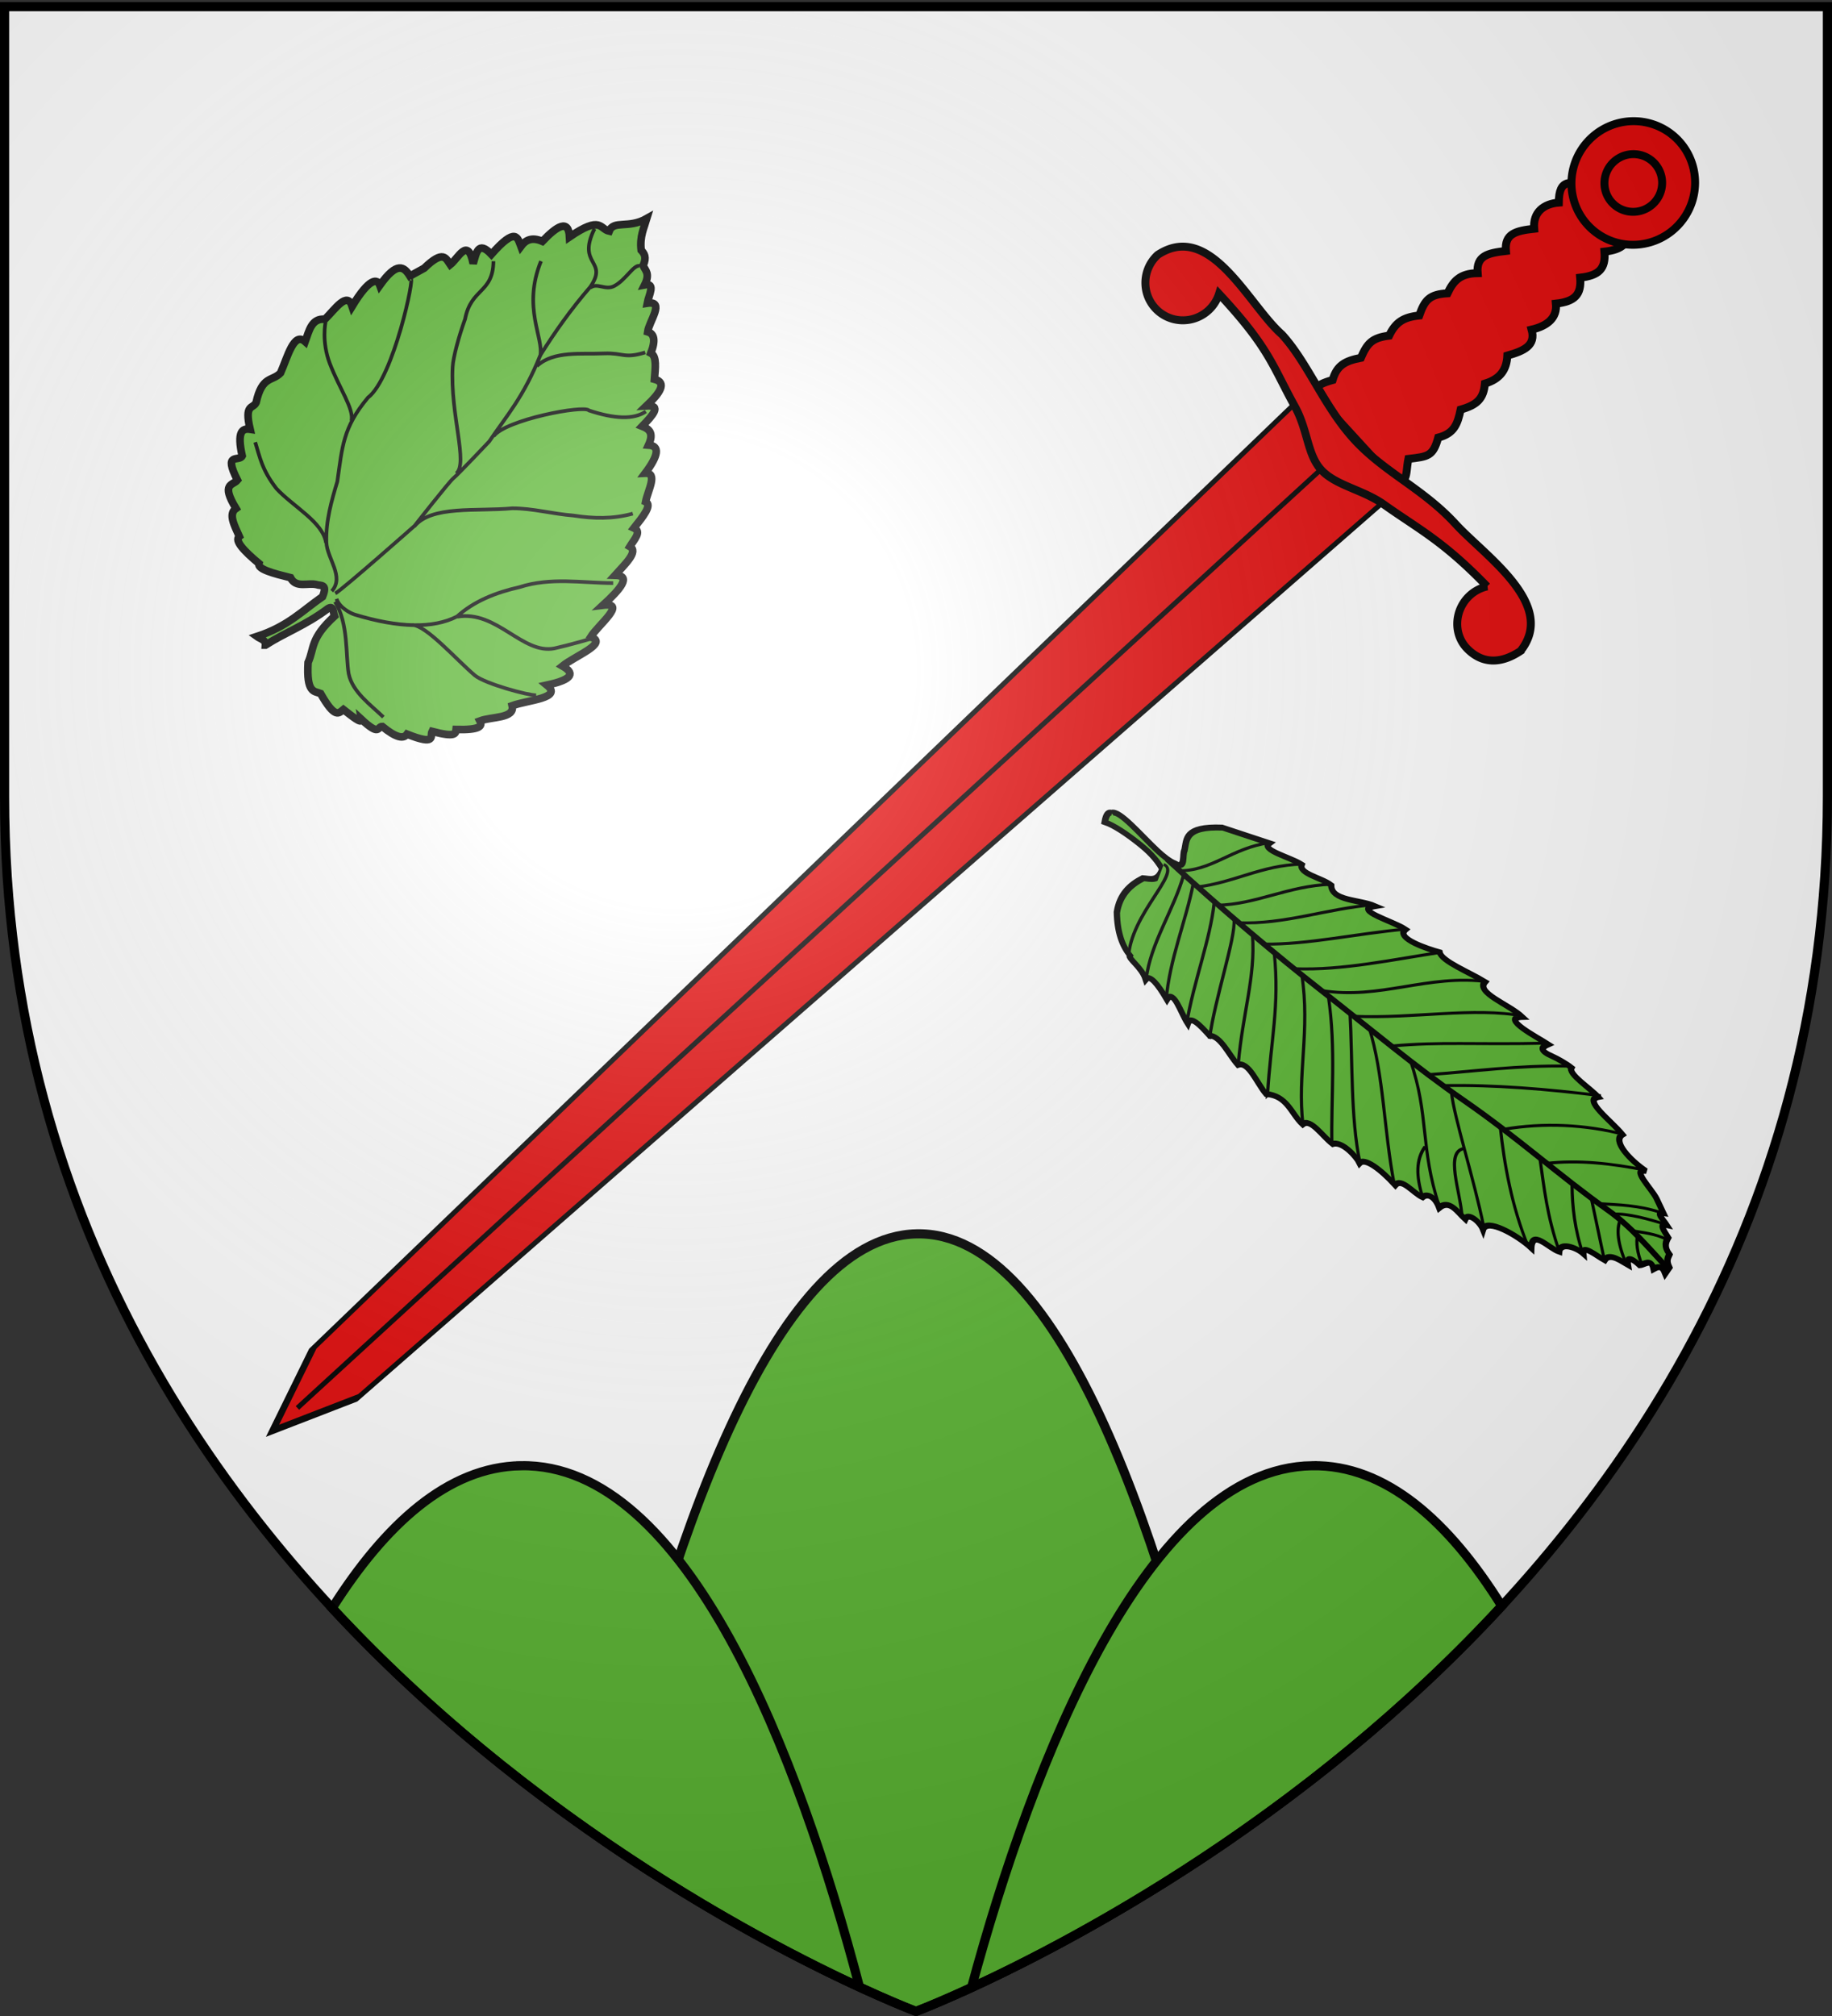 <svg xmlns="http://www.w3.org/2000/svg" xmlns:xlink="http://www.w3.org/1999/xlink" width="600" height="660" version="1.0"><rect width="100%" height="100%" fill="#333333" stroke="none"/><desc>Flag of Canton of Valais (Wallis)</desc><defs><g id="c"><path id="b" d="M0 0v1h.5z" transform="rotate(18 3.157 -.5)"/><use xlink:href="#b" width="810" height="540" transform="scale(-1 1)"/></g><g id="d"><use xlink:href="#c" width="810" height="540" transform="rotate(72)"/><use xlink:href="#c" width="810" height="540" transform="rotate(144)"/></g><radialGradient xlink:href="#a" id="e" cx="221.445" cy="226.331" r="300" fx="221.445" fy="226.331" gradientTransform="matrix(1.353 0 0 1.349 -77.63 -85.747)" gradientUnits="userSpaceOnUse"/><linearGradient id="a"><stop offset="0" style="stop-color:white;stop-opacity:.314"/><stop offset=".19" style="stop-color:white;stop-opacity:.251"/><stop offset=".6" style="stop-color:#6b6b6b;stop-opacity:.125"/><stop offset="1" style="stop-color:black;stop-opacity:.125"/></linearGradient></defs><g style="display:inline"><path d="M300 658.5s298.5-112.32 298.5-397.772V2.176H1.5v258.552C1.5 546.18 300 658.5 300 658.5" style="fill:#fff;fill-opacity:1;fill-rule:evenodd;stroke:none;stroke-width:1px;stroke-linecap:butt;stroke-linejoin:miter;stroke-opacity:1"/><g style="fill:#e20909;stroke:#000;stroke-opacity:1;stroke-width:.735;stroke-miterlimit:4;stroke-dasharray:none"><path d="M20.102 179.368c-1.8 1.632-.802 1.869.159 3.194-1.069 1.487-1.366 1.84-.413 3.367-.713 1.35-.294 2.156.508 3.28-.717 1.424-.688 2.24.254 3.28-.648 1.35-.402 2.367.508 3.28-.704 1.412-1.125 2.577.254 3.28-.739 1.308-.805 2.496.253 3.281-1.023 1.403-1.009 2.305.254 3.28-1.022 1.404-1.009 2.305.254 3.28-1.017 1.403-1.008 2.298.254 3.281-2.159 3 2.184 1.35 4.933-.012 1.797-1.213 2.654-1.788 1.017-3.315.85-1.092.983-2.365-.246-3.315 1.024-1.403 1.517-2.34.254-3.315 1.02-1.406 1.518-2.339.254-3.315 1.102-1.238.973-2.175.509-3.315 1.053-1.3.976-1.962.254-3.315.885-1.201 1.016-2.046.509-3.315.934-1.322.84-1.988.254-3.315.787-1.287.985-2.114.254-3.315.823-1.614.731-2.338-.763-3.315 3.12-7.34-6.89-1.549-9.514.36z" style="fill:#e20909;fill-opacity:1;fill-rule:evenodd;stroke:#000;stroke-width:.735;stroke-linecap:butt;stroke-linejoin:miter;stroke-miterlimit:4;stroke-dasharray:none;stroke-opacity:1" transform="scale(-3.539)rotate(47.491 200.708 -101.111)"/><g style="fill:#e20909;stroke:#000;stroke-opacity:1;stroke-width:.963;stroke-miterlimit:4;stroke-dasharray:none"><path d="M32.5 142.5a7.5 7.5 0 1 1-15 0 7.5 7.5 0 0 1 15 0z" style="opacity:1;fill:#e20909;fill-opacity:1;fill-rule:evenodd;stroke:#000;stroke-width:.963;stroke-linecap:butt;stroke-linejoin:miter;stroke-miterlimit:4;stroke-dasharray:none;stroke-opacity:1" transform="rotate(-132.509 229.424 119.964)scale(2.691 2.707)"/><path d="M28.5 142.5a3.5 3.5 0 1 1-7 0 3.5 3.5 0 0 1 7 0z" style="opacity:1;fill:#e20909;fill-opacity:1;fill-rule:evenodd;stroke:#000;stroke-width:.963;stroke-linecap:butt;stroke-linejoin:miter;stroke-miterlimit:4;stroke-dasharray:none;stroke-opacity:1" transform="rotate(-132.509 229.424 119.964)scale(2.691 2.707)"/></g><g style="fill:#e20909;stroke:#000;stroke-opacity:1;stroke-width:.745;stroke-miterlimit:4;stroke-dasharray:none"><path d="M25 114.056V30.008m-10 84.101h20l-5-81.085-5-5-5 5z" style="fill:#e20909;fill-opacity:1;fill-rule:evenodd;stroke:#000;stroke-width:.745;stroke-linecap:butt;stroke-linejoin:miter;stroke-miterlimit:4;stroke-dasharray:none;stroke-opacity:1" transform="matrix(-1.474 -1.608 4.112 -3.769 10.865 614.235)"/></g><path d="M.15 178.213c.864 5.435 8.723 3.5 12.709 3.5 4.467 0 7.955-1.635 12.108-1.635s8.125 1.635 11.692 1.635c4.084-.449 12.263 2.283 13.191-3.5 0-1.932-1.558-3.5-3.479-3.5-1.92 0-3.479 1.568-3.479 3.5 0 .634.173 1.237.466 1.75-6.804.054-8.206-.842-12.373-1.855-2.467-.58-4.077-2.177-6.018-2.177s-3.87 1.544-6.152 2.081c-4.03.856-6.214 1.787-12.173 1.951a3.53 3.53 0 0 0 .466-1.75c0-1.932-1.562-3.572-3.48-3.5-2.112.08-3.175 1.497-3.478 3.5z" style="fill:#e20909;fill-opacity:1;fill-rule:evenodd;stroke:#000;stroke-width:.735;stroke-linecap:butt;stroke-linejoin:miter;stroke-miterlimit:4;stroke-dasharray:none;stroke-opacity:1" transform="scale(-3.539)rotate(47.491 200.708 -101.111)"/></g><path d="M300.125 403.938c-47.205 1.085-81.743 103.049-103.156 198.156C253.367 640.938 300 658.5 300 658.5s46.618-17.548 103-56.375c-20.986-96.134-54.97-199.29-102.875-198.187z" style="display:inline;fill:#5ab532;fill-opacity:1;fill-rule:evenodd;stroke:#000;stroke-width:3;stroke-linecap:butt;stroke-linejoin:miter;stroke-opacity:1;stroke-miterlimit:4;stroke-dasharray:none"/><path d="M170.563 479.844c-23.845.393-44.455 19.256-61.782 46.625C172.611 595.292 247.51 634.846 281.5 650.53c-19.813-75.29-56.315-171.59-110.937-170.687zm259.125 0c-53.94.89-91.31 96.228-111.5 170.844 33.942-15.63 109.48-55.435 173.656-124.907-17.231-27.568-37.915-46.338-62.156-45.937z" style="display:inline;fill:#5ab532;fill-opacity:1;fill-rule:evenodd;stroke:#000;stroke-width:3;stroke-linecap:butt;stroke-linejoin:miter;stroke-opacity:1;stroke-miterlimit:4;stroke-dasharray:none"/><g style="display:inline;fill:#5ab532;stroke:#000;stroke-opacity:1;stroke-width:3.223;stroke-miterlimit:4;stroke-dasharray:none"><g style="fill:#5ab532;fill-opacity:1;stroke:#000;stroke-width:8.868;stroke-miterlimit:4;stroke-dasharray:none;stroke-opacity:1"><path d="M959.685 783.037c-11.378-4.673-3.642-48.25-2.545-78.914.28-11.498-.3-21.851-3.394-28.85-3.565-16.589-17.504 1.755-25.456 3.395-15.079 7.743-28.314 22.569-66.185-15.274l-30.547-59.397c17.593 2.43-5.353-33.652-8.486-50.912 14.288-5.56-5.033-31.545-6.364-47.517 18.933-14.943-12.755-41.073-20.789-61.518 28.089 18.242-1.213-32.014-4.242-50.912 21.757 1.776-.44-40.522-8.486-54.306 8.545-10.255-7.345-47.1-12.303-70.852 22.971-1.042 1.596-44.226 2.545-68.73 25.016 21.951 8.297-34.272 5.516-50.064 12.04 4.32 16.382 1.418 9.849-15.624-2.616-6.825-6.002-20.773-6.455-28.5 11.277-2.637 4.703-37.122 6.788-53.032 19.646 12.183 14.525-34.806 19.092-58.125 18.774 3.998 22.503-31.586 18.668-56.851 12.948 16.779 14.707-20.438 21.637-35.638l10.182-20.365c7.148 8.792 7.764-5.998 10.607-14.425 6.724 9.796 9.903-3.376 13.152-12.728 7.757-1.82 15.344-4.067 18.668-16.97 5.091-1.71 10.182-1.555 15.273-11.88l11.88-1.697c-6.272 10.781-.29 13.392 6.788 15.274-10.582 12.645 4.339 12.538 10.182 16.97-.233 7.155.22 23.61 11.88 11.031 2 7.447 3.333 29.963 18.667 27.153 3.226 12.1 3.808 36.378 14.425 26.304-.063 13.88 10.694 33.328 22.91 25.032 6.854 13.462.952 47.571 24.608 30.123-.867 25.293 10.616 71.187 28.426 63.64-5.88 10.097-5.391 30.373 6.364 26.728-.315 13.793-7.638 33.57 13.576 35.638-8.292 13.452-5.848 24.873 5.091 25.88 4.491 12.653-1.87 38.132 14 37.336-3.599 28.956-1.225 54.66 11.032 54.73-4.079 8.403-8.484 37.122 5.515 43.699 1.407 17.115-8.165 45.236 8.061 47.093-.857 20.997-18.092 41.215 2.121 63.215-3.377 19.164-20.82 47.21-5.09 54.306-2.964 18.826-16.213 43.529-5.092 54.306-2.664 19.38-4.396 37.293 8.486 32.244-5.624 16.831-26.654 45.987-6.789 42.427-8.767 23.142-12.079 39.545-1.697 39.032-10.336 15.178-6.05 36.635-11.88 37.335-3.41 16.03-13.61 33.193-37.334 52.609-23.92 13.895-46.215 13.163-67.883 6.788-6.904-7.218-10.754-18-30.547-10.182-6.427 16.802-7 31.153-6.032 47.15 1.15 18.997 4.147 39.947 10.275 52.128q-15.273 8.484-18.668 1.697z" style="fill:#5ab532;fill-opacity:1;fill-rule:evenodd;stroke:#000;stroke-width:8.868;stroke-linecap:butt;stroke-linejoin:miter;stroke-miterlimit:4;stroke-dasharray:none;stroke-opacity:1" transform="matrix(-.145 .149 -.184 -.162 647.427 249.958)"/><path d="M957.14 687.153c2.702-99.79-.678-201.819-5.091-266.438-6.14-89.901-7.92-165.51-18.668-242.679-12.313-88.41-10.498-161.45-20.365-240.982-4.764-38.398 2.56-75.802 6.788-113.703" style="fill:#5ab532;fill-opacity:1;fill-rule:evenodd;stroke:#000;stroke-width:8.868;stroke-linecap:butt;stroke-linejoin:miter;stroke-miterlimit:4;stroke-dasharray:none;stroke-opacity:1" transform="matrix(-.145 .149 -.184 -.162 647.427 249.958)"/><path d="M914.957-34.303 974.4-104.4m-7.588 789.697c-9.658-25.314 93.274-13.81 147.49-53.394m-155.878 24.582c50.647-22.942 116.594-32.232 162.376-61.285m-161.03 43.43c47.7-25.882 114.384-47.888 164.63-81.83m-164.63 44.34c47.094-30.333 114.553-53.796 171.83-86.34m-172.594 51.6c19.892-18.732 113.571-55.215 166.594-87.6M958.363 534c45.344-41.165 102.05-63.058 166.037-105.6m-167.94 68.34c58.12-55.3 104.848-76.675 175.14-125.94h-2.4M953.563 450c56.64-59.814 123.115-88.594 175.637-140.4m-177.83 94.885c53.6-56.05 118.23-97.74 171.83-141.685M948.618 368.134c52.536-46.186 123.68-98.335 166.182-148.534M945.72 336.582c40.076-57.995 106.257-109.992 159.48-170.63m-162.934 99.54c44-67.856 93.091-90.407 141.334-162.292m-55.2 68.4c25.404-3.14 44.824-19.745 61.2-43.2m-152.546 68.194C964.084 170.581 1015.26 94.994 1062 40.8m-72 91.697c24.037 15.631 54.697-36.672 82.8-61.697M936.146 210.146C883.999 164.112 832.437 107.707 784.8 50.4m163.346 310.8c-58.59-59.026-136.174-106.041-176.546-162m172.8 98.4c-56.328-42.492-88.874-79.3-165.6-146.4m174.643 310.946C905.794 414.664 839.373 376.262 781.2 337.2m170.194 79.2C902.562 351.74 820.541 329.987 768 265.2m189.891 294c-45.68-45.876-109.067-71.556-162.291-112.8m160.74 68.194C911.485 472.216 847.63 435.911 792 393.6m167.091 202.157C917.697 559.285 862.152 545.907 816 506.4m142.74 125.794c-44.483-31.623-93.007-41.54-135.48-78.437m136.183 112.037c-33.766-33.01-82.657-30.005-128.692-61.697M912-84c15.2-4.957 30.4-19.232 45.6-46.8m-37.2 126c25.462-20.546 49.835-43.812 70.8-75.6M922.8 50.4c30-31.185 60-59.31 90-105.6m-85.843 172.885c39.15-37.687 81.979-84.848 112.243-138.085M925.491 112.097C876.778 80.83 834.761 38.697 806.4-8.4m115.346 48c-36.716-26.327-67.95-62.149-95.649-102m88.594 14.34C895.78-68.08 874.92-87.597 860.4-116.4m50.194 43.285c-13.726-10.971-29.964-37.381-41.443-59.588m42.292 26.691c-7.533-10.67-20.374-23.863-25.843-42.788m27.103 33.6c9.2-4.888 20.097-15 29.297-31.2m-2.957 381.394C888.82 195.08 835.834 159.171 783.6 109.2" style="fill:#5ab532;fill-opacity:1;fill-rule:evenodd;stroke:#000;stroke-width:4.434;stroke-linecap:butt;stroke-linejoin:miter;stroke-miterlimit:4;stroke-dasharray:none;stroke-opacity:1" transform="matrix(-.145 .149 -.184 -.162 647.427 249.958)"/></g></g><g style="stroke:#000;stroke-opacity:1;stroke-width:5.77;stroke-miterlimit:4;stroke-dasharray:none"><g style="stroke:#000;stroke-opacity:1;stroke-width:5.77;stroke-miterlimit:4;stroke-dasharray:none"><path d="M-279.812 818.007c1.752-17.808 7.018-32.653 7.576-54.043.477-5.375 4.527-1.56 7.576-.505 1.888 25.11 9.625 26.825 15.152 37.375 17.382 15.378 19.775 9.77 24.244 7.071 22.123 3.411 20.231-1.654 20.203-6.06 8.034-2.02 17.752-4.041 14.142-6.062 19.49-3.03 11.633-6.06 14.142-9.09 13.497-2.968 17.453-6.802 16.163-11.113 21.096-12.282 11.668-12.693 10.101-16.162 14.907-11.264 12.23-13.06 10.102-15.152 11.692-14.121 10.38-17.406 6.06-18.183 2.884-9.1 15.12-21.941 6.062-26.264 4.101-12.34 19.431-33.803 4.04-30.305 9.303-18.992 5.441-22-4.04-18.182-.135-12.164 8.104-38.56-4.041-30.305-3.677-10.49-3.421-38.283-13.132-22.223-1.373-18.275-4.073-30.979-12.122-21.214-1.95-11.304-2.996-25.096-10.101-22.223-2.162-5.73-3.135-14.236-9.092-11.112-2.523-10.614-4.957-21.678-10.101-19.192-5.724-6.614-11.449-21.204-17.173-13.132q-6.566-24.75-15.152-15.153c-4.714-9.213-9.428-7.782-14.142-5.05-1.559-11.275-3.27-21.939-10.102-12.122-1.284-13.992-4.147-23.25-12.122-17.173-6.107-5.665-12.363-12.227-17.172-10.101-5.439-9.216-10.049-10.973-14.142-8.082-5.627-5.84-10.35-25.227-17.173-13.132-4.04-4.583-8.081-14.87-12.122-7.07-4.04-8.566-8.081-7.095-12.122-8.082-3.367-6.326-6.734-6.334-10.101-6.06-8.936-5.492-11.8-11.995-16.163-18.184-2.4 15.966-14.81 20.344-10.101 28.285-5.657 4.71-13.185-3.048-15.152 26.264-11.086-7.834-12.418 1.89-10.102 18.182-7.856 4.266-8.582 9.55-7.071 15.153-6.606-2.066-14.211-6.687-9.091 21.213-14.863 1.357-7.586 8.617-3.03 15.152-18.578-9.482-10.117 6.271-10.102 14.142-5.64-.335-12.244-3.244-10.102 17.173l-2.02 12.122c-8.242-.907-14.94.573-8.586 22.223-5.049-1.695-9.511 2.237-.506 26.264-11.39-4.24-6.34 11.247-5.05 22.223-7.024 7.408-.557 14.816 4.04 22.224-11.245 1.992.571 17.162 7.071 29.294 1.253 8.968-7.129 12.154 6.061 28.284 2.712 5.004-5.219 7.55 13.132 16.163-4.403 4.14-4.823 9.029 12.122 17.173 2.258 4.714-11.663 9.428 12.122 14.142 1.174 5.21-6.237 11.43 16.162 14.142-.412 7.403 9.539 8.884 18.183 11.111.01 4.923 10.49 4.135 25.254 1.01 2.569 3.723 12.748-3.97 23.233-12.121 8.896 1.807 10.886-7.897 16.163-12.122 2.85-1.653 4.746-7.602 10.101 2.02-1.174 18.405 1.472 34.262-7.07 57.579 3.03-.849 6.06-3.815 9.09-1.01z" style="fill:#5ab532;fill-opacity:1;fill-rule:evenodd;stroke:#000;stroke-width:5.77;stroke-linecap:butt;stroke-linejoin:miter;stroke-miterlimit:4;stroke-dasharray:none;stroke-opacity:1" transform="matrix(.268 .34 -.34 .268 440.05 87.107)"/><path d="M-280.822 753.357c-2.38-14.49-21.544-12.386-31.52-19.695-12.923-9.467-22.511-22.857-30.974-34.955-18.217-19.159-29.402-28.43-35.491-57.477.497-24.148-51.574-86.675-50.508-80.812m155.311 193.697c6.773 2.369 15.2-1.575 17.958-3.5 28.617-19.962 45.023-39.925 48.965-59.887-1.14-16.926 3.732-33.853 11.806-50.779 8.696-23.326 26.415-38.679 41.48-57.56m-158.342 151.775c-13.84-8.002-37.104 2.636-55.559 4.04-18.204-.157-26.827-5.105-37.375-9.09m127.28 23.233c1.01-7.071-3.031-78.792-3.031-78.792s-10.102-41.416-10.102-45.457c0-4.04-5.05-38.386-5.05-38.386-7.102-22.077-10.182-41.14-27.275-70.71-6.922-19.342-12.938-39.59-17.172-61.62-7.322-23.777-19.16-1.697-32.578-29.8m92.43 246.478c-4.638-20.284 20.467-44.065 35.105-66.759 9.687-12.26 21.802-20.905 32.92-32.907 11.364-10.564 20.617-21.81 26.676-36.2m-20.96 152.534c14.388-26.58 52.938-20.885 64.275-42.85 4.936-10.238 11.233-25.84 11.233-25.84m-161.12 2.272c.075-11.869-37.966-23.992-64.901-47.73-5.653-4.981-15.474-18.31-22.573-29.74-15.832-18.302-2.098-28.607-21.117-44m78.287 16.667c-9.144-10.93-37.154-11.856-56.063-44.952m81.822 110.107c-4.351-14.648 23.743-68.69 29.295-68.69 16.895-11.112 26.536-22.224 27.274-33.336m-132.33 179.302c-5.576-7.152-24.87-7.97-44.073-13.97-17.256-5.39-26.638-16.84-26.638-16.84m170.463 125.26c18.95 1.916 36.828 18.828 49.108 25.554 12.79 6.388 28.582 1.511 42.059-.3m-41.164-60.357c6.776-8.122 41.466-9.894 59.27-13.533 9.682-2.097 36.81-22.253 40.482-27.126M-318.45 526.073c-1.274-17.384 13.988-31.79 24.049-45.856 8.724-11.897 12.53-9.174 18.63-24.855m-64.144 2.525c-.196-6.81 8.783-7.64 10.174-15.182 1.82-9.862-3.672-21.522-.073-24.466" style="fill:#5ab532;fill-opacity:1;fill-rule:evenodd;stroke:#000;stroke-width:2.77;stroke-linecap:butt;stroke-linejoin:miter;stroke-miterlimit:4;stroke-dasharray:none;stroke-opacity:1" transform="matrix(.268 .34 -.34 .268 440.05 87.107)"/></g></g></g><path d="M300 658.5s298.5-112.32 298.5-397.772V2.176H1.5v258.552C1.5 546.18 300 658.5 300 658.5" style="opacity:1;fill:url(#e);fill-opacity:1;fill-rule:evenodd;stroke:none;stroke-width:1px;stroke-linecap:butt;stroke-linejoin:miter;stroke-opacity:1"/><path d="M300 658.5S1.5 546.18 1.5 260.728V2.176h597v258.552C598.5 546.18 300 658.5 300 658.5z" style="opacity:1;fill:none;fill-opacity:1;fill-rule:evenodd;stroke:#000;stroke-width:3;stroke-linecap:butt;stroke-linejoin:miter;stroke-miterlimit:4;stroke-dasharray:none;stroke-opacity:1"/></svg>